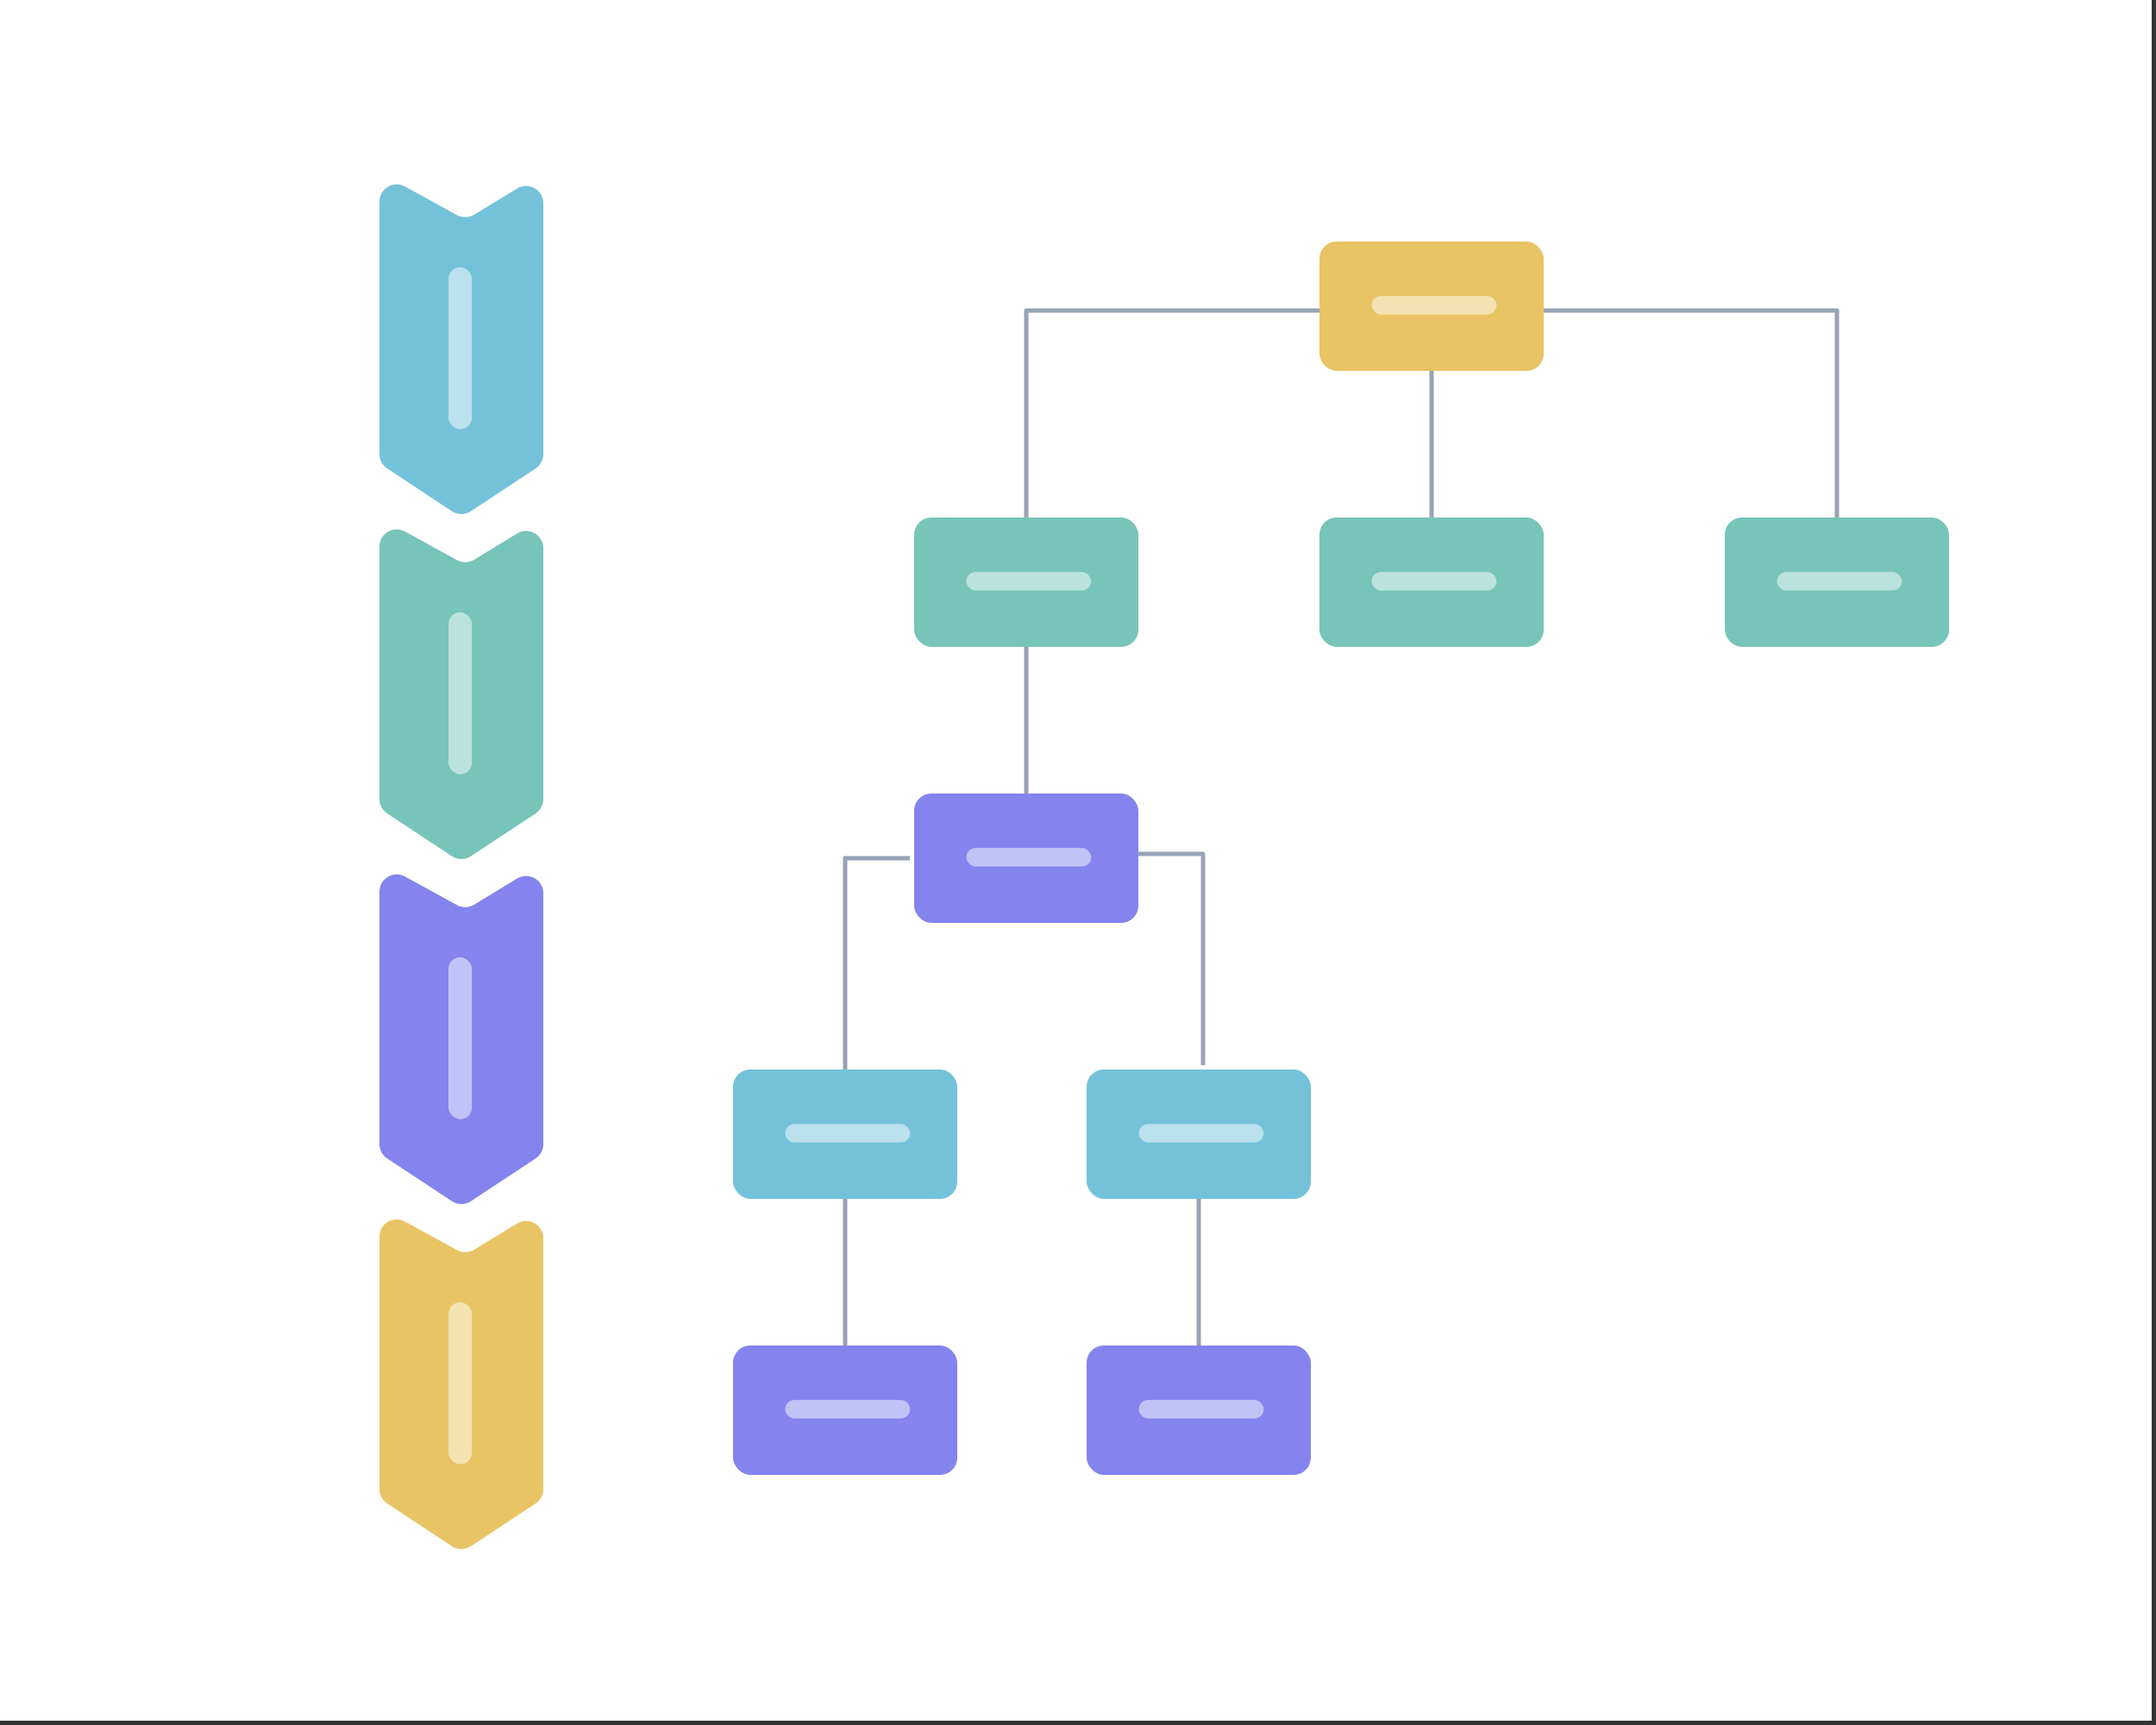 <svg width="250" height="200" viewBox="0 0 250 200" fill="none" xmlns="http://www.w3.org/2000/svg">
<rect x="0" y="0" width="250" height="200" fill="#333333" stroke="none"/>
<rect width="249.5" height="199.5" fill="white"/>
<path opacity="0.8" d="M46.962 21.627C45.63 20.895 44 21.859 44 23.38V52.65C44 53.321 44.337 53.948 44.898 54.318L52.398 59.272C53.066 59.714 53.934 59.714 54.602 59.272L62.102 54.318C62.663 53.948 63 53.321 63 52.65V23.563C63 22.002 61.291 21.042 59.959 21.855L54.989 24.887C54.377 25.26 53.613 25.278 52.985 24.933L46.962 21.627Z" fill="#52B3D0"/>
<rect opacity="0.5" width="18.789" height="2.722" rx="1.361" transform="matrix(0 1 1 0 52 30.98)" fill="white"/>
<path opacity="0.8" d="M46.962 61.627C45.63 60.895 44 61.859 44 63.38V92.65C44 93.321 44.337 93.948 44.898 94.318L52.398 99.272C53.066 99.713 53.934 99.713 54.602 99.272L62.102 94.318C62.663 93.948 63 93.321 63 92.65V63.563C63 62.002 61.291 61.042 59.959 61.855L54.989 64.887C54.377 65.26 53.613 65.278 52.985 64.933L46.962 61.627Z" fill="#55B5A6"/>
<rect opacity="0.5" width="18.789" height="2.722" rx="1.361" transform="matrix(0 1 1 0 52 70.981)" fill="white"/>
<path opacity="0.8" d="M46.962 101.626C45.63 100.895 44 101.859 44 103.38V132.65C44 133.321 44.337 133.948 44.898 134.318L52.398 139.272C53.066 139.714 53.934 139.714 54.602 139.272L62.102 134.318C62.663 133.948 63 133.321 63 132.65V103.563C63 102.002 61.291 101.042 59.959 101.855L54.989 104.887C54.377 105.26 53.613 105.278 52.985 104.933L46.962 101.626Z" fill="#6466E9"/>
<rect opacity="0.5" width="18.789" height="2.722" rx="1.361" transform="matrix(0 1 1 0 52 110.98)" fill="white"/>
<path opacity="0.8" d="M46.962 141.626C45.63 140.895 44 141.859 44 143.38V172.65C44 173.321 44.337 173.948 44.898 174.318L52.398 179.272C53.066 179.714 53.934 179.714 54.602 179.272L62.102 174.318C62.663 173.948 63 173.321 63 172.65V143.563C63 142.002 61.291 141.042 59.959 141.855L54.989 144.887C54.377 145.26 53.613 145.278 52.985 144.933L46.962 141.626Z" fill="#E2B53E"/>
<rect opacity="0.5" width="18.789" height="2.722" rx="1.361" transform="matrix(0 1 1 0 52 150.98)" fill="white"/>
<rect opacity="0.8" x="153" y="28" width="26" height="15" rx="2" fill="#E2B53E"/>
<rect opacity="0.5" x="159.047" y="34.316" width="14.485" height="2.149" rx="1.075" fill="white"/>
<rect opacity="0.8" x="106" y="60" width="26" height="15" rx="2" fill="#55B5A6"/>
<rect opacity="0.5" x="112.047" y="66.316" width="14.485" height="2.149" rx="1.075" fill="white"/>
<rect opacity="0.8" x="106" y="92" width="26" height="15" rx="2" fill="#6466E9"/>
<rect opacity="0.5" x="112.047" y="98.316" width="14.485" height="2.149" rx="1.075" fill="white"/>
<rect opacity="0.8" x="85" y="124" width="26" height="15" rx="2" fill="#52B3D0"/>
<rect opacity="0.5" x="91.047" y="130.316" width="14.485" height="2.149" rx="1.075" fill="white"/>
<rect opacity="0.8" x="85" y="156" width="26" height="15" rx="2" fill="#6466E9"/>
<rect opacity="0.5" x="91.047" y="162.316" width="14.485" height="2.149" rx="1.075" fill="white"/>
<rect opacity="0.8" x="126" y="124" width="26" height="15" rx="2" fill="#52B3D0"/>
<rect opacity="0.5" x="132.047" y="130.316" width="14.485" height="2.149" rx="1.075" fill="white"/>
<rect opacity="0.8" x="126" y="156" width="26" height="15" rx="2" fill="#6466E9"/>
<rect opacity="0.5" x="132.047" y="162.316" width="14.485" height="2.149" rx="1.075" fill="white"/>
<rect opacity="0.8" x="153" y="60" width="26" height="15" rx="2" fill="#55B5A6"/>
<rect opacity="0.5" x="159.047" y="66.316" width="14.485" height="2.149" rx="1.075" fill="white"/>
<rect opacity="0.8" x="200" y="60" width="26" height="15" rx="2" fill="#55B5A6"/>
<rect opacity="0.5" x="206.047" y="66.316" width="14.485" height="2.149" rx="1.075" fill="white"/>
<path d="M105.5 99.5H98V124" stroke="#97A3B6" stroke-width="0.5" stroke-linejoin="round"/>
<path d="M153 36H119V60" stroke="#97A3B6" stroke-width="0.5" stroke-linejoin="round"/>
<path d="M179 36H213V60" stroke="#97A3B6" stroke-width="0.5" stroke-linejoin="round"/>
<path d="M132 99H139.5V123.5" stroke="#97A3B6" stroke-width="0.5" stroke-linejoin="round"/>
<path d="M98 139V156" stroke="#97A3B6" stroke-width="0.5" stroke-linejoin="round"/>
<path d="M119 75V92" stroke="#97A3B6" stroke-width="0.5" stroke-linejoin="round"/>
<path d="M166 43V60" stroke="#97A3B6" stroke-width="0.5" stroke-linejoin="round"/>
<path d="M139 139V156" stroke="#97A3B6" stroke-width="0.5" stroke-linejoin="round"/>
</svg>
